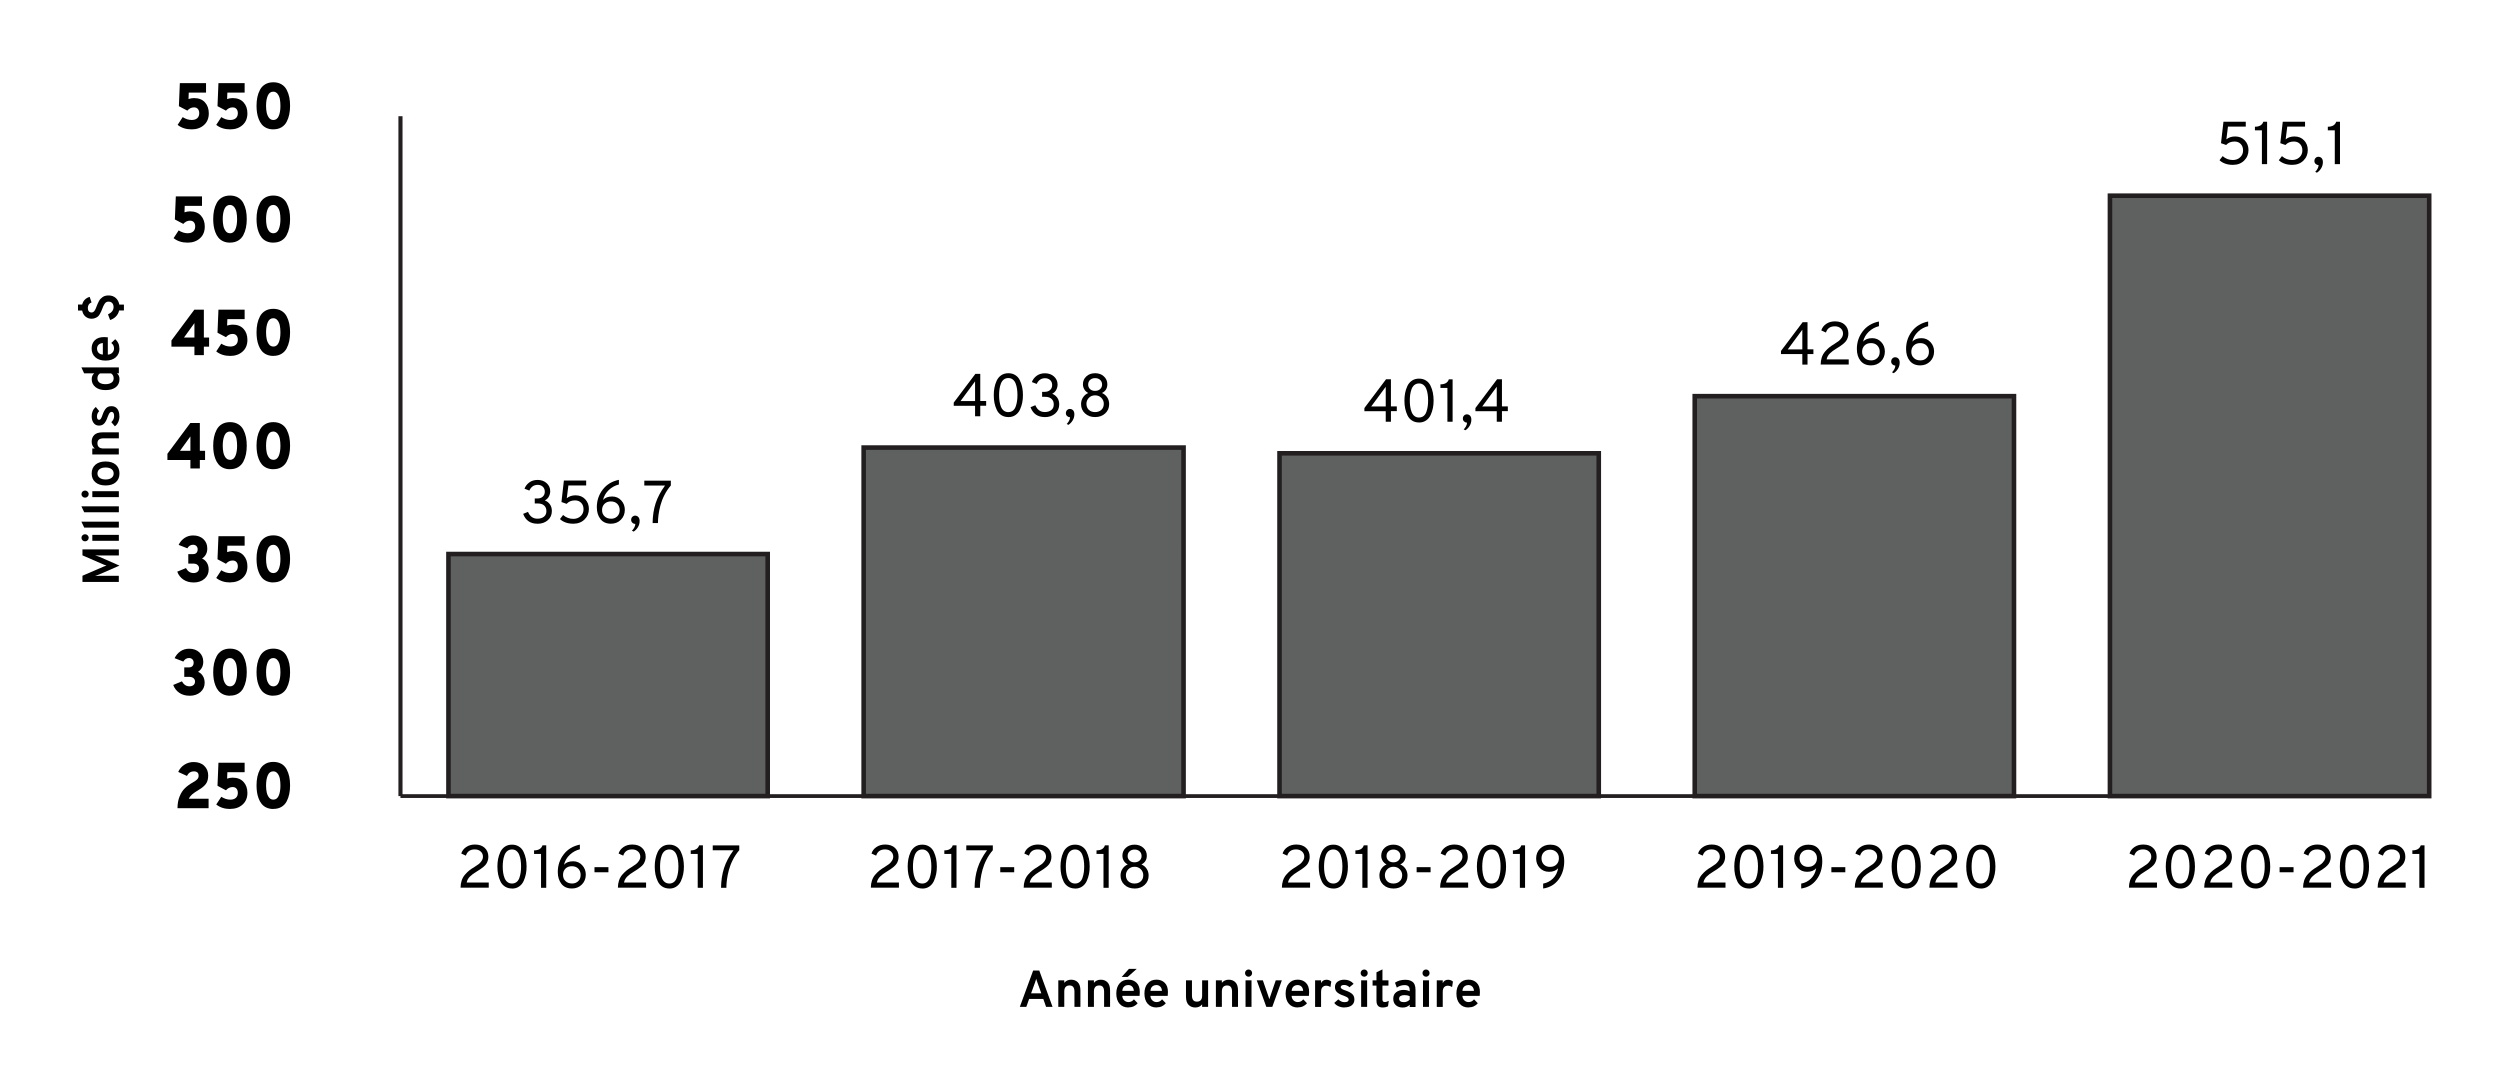 <?xml version="1.0" encoding="UTF-8"?><svg xmlns="http://www.w3.org/2000/svg" viewBox="0 0 577.6 247.5"><defs><style>.cls-1{fill:#5f6060;}.cls-2{fill:#fff;}.cls-3{fill:#231f20;}</style></defs><g id="Fond_blanc"><rect class="cls-2" x="0" width="577.6" height="247.5"/></g><g id="Graphiques_VECTO"><g><path class="cls-1" d="M103.61,128.01h73.76v55.92H103.61v-55.92h0Zm95.93-24.6h73.91v80.52h-73.91V103.41h0Zm96.08,1.32h73.76v79.2h-73.76V104.73h0Zm95.93-13.2h73.76v92.4h-73.76V91.53h0Zm95.93-46.32h73.76V183.93h-73.76V45.21h0Z"/><path class="cls-3" d="M561.77,184.46h-74.82V44.68h74.82V184.46Zm-73.76-1.06h72.7V45.74h-72.7V183.4Zm-22.17,1.06h-74.82V91h74.82v93.46Zm-73.76-1.06h72.7V92.06h-72.7v91.34Zm-22.17,1.06h-74.82V104.2h74.82v80.26Zm-73.76-1.06h72.7V105.26h-72.7v78.14Zm-22.17,1.06h-74.97V102.88h74.97v81.58Zm-73.91-1.06h72.85V103.94h-72.85v79.46Zm-22.17,1.06H103.08v-56.98h74.82v56.98Zm-73.76-1.06h72.7v-54.86H104.14v54.86Z"/></g><rect class="cls-3" x="92.05" y="26.85" width=".95" height="157.08"/><rect class="cls-3" x="92.52" y="183.49" width="401.92" height=".87"/><g><path d="M124.16,121c-1.63,0-2.72-.76-3.29-2.28l1.12-.46c.43,1.05,1.16,1.58,2.18,1.58,.61,0,1.1-.15,1.49-.45,.39-.3,.58-.73,.58-1.3s-.17-.97-.51-1.29-.84-.48-1.49-.48h-.69v-1.15h.62c.51,0,.91-.14,1.23-.43,.31-.29,.47-.66,.47-1.13s-.15-.87-.46-1.16c-.31-.29-.71-.43-1.19-.43-.87,0-1.51,.44-1.92,1.32l-1.12-.43c.23-.6,.6-1.08,1.12-1.46s1.16-.57,1.91-.57c.84,0,1.53,.25,2.08,.74,.55,.49,.83,1.12,.83,1.86,0,.45-.11,.86-.32,1.25s-.52,.68-.92,.88c.51,.21,.9,.52,1.19,.94s.43,.92,.43,1.51c0,.89-.32,1.6-.95,2.14-.63,.54-1.42,.81-2.37,.81Z"/><path d="M132.46,121c-.72,0-1.34-.11-1.87-.32-.53-.21-.94-.47-1.21-.76l.72-.94c.67,.6,1.46,.9,2.36,.9,.68,0,1.24-.21,1.69-.63,.45-.42,.67-.94,.67-1.57s-.18-1.12-.54-1.5c-.36-.38-.84-.57-1.43-.57-.83,0-1.47,.27-1.94,.8l-1.19-.42,.56-4.96h5.15v1.13h-4.11l-.37,2.95c.55-.45,1.23-.67,2.03-.67,.92,0,1.66,.3,2.23,.91,.57,.61,.85,1.35,.85,2.24,0,.95-.33,1.76-1,2.42-.67,.66-1.53,.99-2.6,.99Z"/><path d="M141.16,121c-1.05,0-1.85-.35-2.42-1.06-.56-.71-.85-1.62-.85-2.74,0-1.55,.46-2.91,1.37-4.09s2.16-1.93,3.73-2.25v1.08c-.87,.21-1.65,.63-2.34,1.28-.68,.65-1.12,1.41-1.32,2.29,.46-.53,1.16-.8,2.11-.8,.83,0,1.52,.3,2.08,.9,.56,.6,.84,1.33,.84,2.18,0,.92-.31,1.69-.92,2.3-.61,.61-1.38,.91-2.29,.91Zm-.01-1.15c.6,0,1.08-.18,1.46-.55,.38-.36,.56-.84,.56-1.44s-.19-1.09-.56-1.46c-.37-.37-.86-.55-1.47-.55s-1.09,.18-1.47,.55c-.38,.37-.57,.86-.57,1.46s.19,1.07,.58,1.43c.39,.37,.87,.55,1.46,.55Z"/><path d="M146.01,122.6c.17-.15,.33-.36,.5-.64,.17-.28,.26-.58,.28-.9-.28-.02-.51-.11-.69-.29-.18-.17-.28-.39-.28-.65,0-.29,.09-.53,.27-.71s.4-.28,.65-.28c.29,0,.54,.11,.74,.32s.3,.52,.3,.92c0,.51-.13,.99-.39,1.42-.26,.43-.59,.78-.99,1.03l-.4-.21Z"/><path d="M150.78,120.84c.02-1.65,.25-3.17,.69-4.54s1.17-2.75,2.18-4.12h-4.79v-1.13h6.13v1.11c-.58,.67-1.07,1.41-1.48,2.21s-.71,1.59-.92,2.37-.35,1.5-.44,2.16-.14,1.31-.14,1.95h-1.23Z"/></g><g><path d="M225.28,96.19v-2.44h-4.93v-.73l5-6.64h1.13v6.27h1.36v1.09h-1.36v2.44h-1.2Zm0-3.53v-4.55l-3.36,4.55h3.36Z"/><path d="M232.97,96.36c-.62,0-1.15-.15-1.61-.44-.46-.29-.81-.69-1.05-1.19-.24-.5-.42-1.03-.54-1.6-.12-.57-.17-1.18-.17-1.83,0-.6,.05-1.17,.15-1.71,.1-.55,.27-1.08,.51-1.61,.24-.53,.59-.95,1.05-1.27s1.02-.48,1.66-.48,1.15,.15,1.61,.44c.46,.29,.81,.69,1.05,1.2,.24,.5,.42,1.04,.54,1.61,.12,.57,.17,1.18,.17,1.82,0,.6-.05,1.17-.16,1.71s-.28,1.08-.52,1.61-.59,.95-1.05,1.27c-.46,.32-1.01,.48-1.65,.48Zm0-1.15c.41,0,.77-.12,1.06-.35s.51-.56,.65-.97c.14-.41,.24-.82,.3-1.24,.06-.42,.09-.87,.09-1.37,0-.52-.03-1-.1-1.44-.06-.44-.17-.85-.32-1.24s-.37-.69-.65-.92c-.29-.22-.63-.34-1.03-.34s-.78,.12-1.08,.36c-.29,.24-.51,.56-.66,.97-.15,.41-.25,.82-.31,1.25-.06,.42-.09,.88-.09,1.37,0,.52,.03,1,.1,1.44,.06,.43,.17,.85,.33,1.24,.16,.39,.38,.7,.67,.92,.29,.22,.64,.33,1.04,.33Z"/><path d="M241.38,96.36c-1.63,0-2.72-.76-3.29-2.28l1.12-.46c.43,1.05,1.16,1.58,2.18,1.58,.61,0,1.1-.15,1.49-.45s.58-.73,.58-1.3-.17-.97-.51-1.29-.84-.48-1.49-.48h-.69v-1.15h.62c.5,0,.91-.14,1.23-.43,.31-.28,.47-.66,.47-1.13s-.15-.87-.46-1.16c-.31-.29-.71-.43-1.19-.43-.87,0-1.51,.44-1.92,1.32l-1.12-.43c.23-.6,.6-1.08,1.12-1.46,.52-.38,1.16-.57,1.91-.57,.84,0,1.53,.25,2.08,.74,.55,.5,.83,1.12,.83,1.86,0,.45-.11,.86-.32,1.25s-.52,.68-.92,.88c.51,.21,.9,.52,1.19,.94,.28,.42,.43,.92,.43,1.51,0,.89-.32,1.6-.95,2.14-.63,.54-1.42,.81-2.37,.81Z"/><path d="M246.45,97.95c.17-.15,.33-.36,.5-.64,.17-.28,.26-.58,.28-.9-.28-.02-.5-.11-.69-.29-.18-.17-.28-.39-.28-.65,0-.29,.09-.53,.27-.71,.18-.19,.4-.28,.65-.28,.29,0,.54,.1,.74,.31s.3,.52,.3,.92c0,.51-.13,.99-.39,1.42-.26,.43-.59,.78-.99,1.03l-.4-.21Z"/><path d="M253.01,96.36c-.95,0-1.72-.28-2.33-.85-.61-.56-.91-1.28-.91-2.13,0-.6,.15-1.12,.46-1.58,.3-.45,.7-.79,1.2-1-.4-.21-.7-.48-.91-.84-.21-.35-.32-.75-.32-1.19,0-.72,.26-1.32,.79-1.81s1.2-.73,2.02-.73,1.49,.24,2.03,.73c.53,.49,.8,1.09,.8,1.81,0,.94-.41,1.62-1.24,2.03,.5,.22,.91,.56,1.21,1.01,.3,.45,.45,.97,.45,1.57,0,.86-.3,1.57-.91,2.13-.61,.57-1.39,.85-2.34,.85Zm-1.44-1.67c.37,.35,.85,.52,1.44,.52s1.07-.17,1.45-.52c.38-.35,.56-.82,.56-1.41,0-.53-.19-.99-.57-1.37-.38-.38-.86-.57-1.44-.57s-1.06,.19-1.43,.57-.57,.84-.57,1.38c0,.59,.19,1.06,.56,1.41Zm.28-4.79c.29,.28,.68,.41,1.16,.41s.87-.14,1.17-.41c.3-.28,.45-.62,.45-1.03,0-.46-.15-.82-.45-1.1-.3-.28-.69-.41-1.17-.41s-.85,.14-1.15,.41-.45,.64-.45,1.1c0,.41,.15,.75,.44,1.03Z"/></g><g><path d="M320.16,97.44v-2.44h-4.93v-.73l5-6.64h1.13v6.27h1.36v1.09h-1.36v2.44h-1.2Zm0-3.53v-4.55l-3.36,4.55h3.36Z"/><path d="M327.85,97.61c-.62,0-1.15-.15-1.61-.44-.46-.29-.81-.69-1.05-1.19-.24-.5-.42-1.03-.54-1.6-.12-.57-.17-1.18-.17-1.83,0-.6,.05-1.17,.15-1.71,.1-.55,.27-1.08,.51-1.61,.24-.53,.59-.95,1.05-1.27s1.02-.48,1.66-.48,1.15,.15,1.61,.44,.81,.69,1.05,1.2c.24,.5,.42,1.04,.54,1.61,.11,.57,.17,1.18,.17,1.82,0,.6-.05,1.17-.16,1.71s-.28,1.08-.52,1.61c-.24,.53-.59,.95-1.05,1.27-.46,.32-1.01,.48-1.65,.48Zm0-1.15c.41,0,.77-.12,1.06-.35s.51-.56,.65-.97c.14-.41,.24-.82,.3-1.24s.09-.87,.09-1.37c0-.52-.03-1-.1-1.44-.06-.44-.17-.85-.32-1.24s-.37-.69-.65-.92c-.29-.22-.63-.34-1.03-.34s-.78,.12-1.07,.36c-.29,.24-.51,.56-.66,.97-.15,.41-.25,.82-.31,1.25-.06,.42-.09,.88-.09,1.37,0,.52,.03,1,.1,1.44,.06,.43,.17,.85,.33,1.24,.16,.39,.38,.7,.67,.92,.29,.22,.64,.33,1.04,.33Z"/><path d="M334.41,97.44v-7.81h-1.61v-.83c1.04,0,1.69-.39,1.94-1.16h.87v9.8h-1.2Z"/><path d="M338.17,99.2c.17-.15,.33-.36,.5-.64,.17-.28,.26-.58,.28-.9-.28-.02-.5-.11-.69-.29-.18-.17-.28-.39-.28-.65,0-.29,.09-.53,.27-.71,.18-.19,.4-.28,.65-.28,.29,0,.54,.1,.74,.31s.3,.52,.3,.92c0,.51-.13,.99-.39,1.42-.26,.43-.59,.78-.99,1.03l-.4-.21Z"/><path d="M345.81,97.44v-2.44h-4.93v-.73l5-6.64h1.13v6.27h1.36v1.09h-1.36v2.44h-1.2Zm0-3.53v-4.55l-3.36,4.55h3.36Z"/></g><g><path d="M416.41,84.25v-2.44h-4.93v-.73l5-6.64h1.13v6.27h1.36v1.09h-1.36v2.44h-1.2Zm0-3.53v-4.55l-3.36,4.55h3.36Z"/><path d="M420.65,84.25c0-.62,.09-1.18,.26-1.69,.17-.51,.43-.95,.76-1.34s.66-.7,.99-.97c.33-.26,.73-.53,1.18-.8,.42-.26,.75-.48,.99-.67s.46-.43,.67-.74c.21-.31,.31-.63,.31-.98,0-.48-.17-.87-.52-1.19s-.8-.48-1.37-.48c-1.07,0-1.75,.48-2.05,1.44l-1.08-.49c.19-.62,.57-1.12,1.14-1.51,.57-.39,1.25-.58,2.03-.58,.96,0,1.71,.26,2.26,.78,.55,.52,.83,1.2,.83,2.05,0,.34-.05,.65-.15,.94-.1,.29-.22,.54-.37,.74s-.35,.42-.61,.64c-.27,.22-.5,.4-.71,.54-.21,.14-.48,.31-.83,.53-.68,.4-1.22,.8-1.61,1.19-.39,.39-.64,.85-.74,1.37h5.1v1.19h-6.49Z"/><path d="M432.28,84.42c-1.05,0-1.85-.35-2.42-1.06-.57-.7-.85-1.62-.85-2.74,0-1.55,.46-2.91,1.37-4.09,.91-1.18,2.16-1.93,3.73-2.25v1.08c-.87,.21-1.65,.63-2.34,1.28-.68,.65-1.12,1.41-1.32,2.29,.46-.53,1.16-.8,2.11-.8,.83,0,1.52,.3,2.08,.9,.56,.6,.84,1.33,.84,2.18,0,.92-.31,1.69-.92,2.3-.61,.61-1.38,.91-2.29,.91Zm-.01-1.15c.6,0,1.08-.18,1.46-.55,.38-.36,.56-.84,.56-1.44s-.19-1.09-.56-1.46c-.37-.37-.86-.55-1.47-.55s-1.09,.18-1.47,.55c-.38,.37-.57,.86-.57,1.46s.19,1.07,.58,1.43c.39,.37,.87,.55,1.46,.55Z"/><path d="M437.13,86.01c.17-.15,.33-.36,.5-.64,.17-.28,.26-.58,.28-.9-.28-.02-.5-.11-.69-.29-.18-.17-.28-.39-.28-.65,0-.29,.09-.53,.27-.71,.18-.19,.4-.28,.65-.28,.29,0,.54,.1,.74,.31s.3,.52,.3,.92c0,.51-.13,.99-.39,1.42-.26,.43-.59,.78-.99,1.03l-.4-.21Z"/><path d="M443.65,84.42c-1.05,0-1.85-.35-2.42-1.06-.57-.7-.85-1.62-.85-2.74,0-1.55,.46-2.91,1.37-4.09,.91-1.18,2.16-1.93,3.73-2.25v1.08c-.87,.21-1.65,.63-2.34,1.28-.68,.65-1.12,1.41-1.32,2.29,.46-.53,1.16-.8,2.11-.8,.83,0,1.52,.3,2.08,.9,.56,.6,.84,1.33,.84,2.18,0,.92-.31,1.69-.92,2.3-.61,.61-1.38,.91-2.29,.91Zm-.01-1.15c.6,0,1.08-.18,1.46-.55,.38-.36,.56-.84,.56-1.44s-.19-1.09-.56-1.46c-.37-.37-.86-.55-1.47-.55s-1.09,.18-1.47,.55c-.38,.37-.57,.86-.57,1.46s.19,1.07,.58,1.43c.39,.37,.87,.55,1.46,.55Z"/></g><g><path d="M515.88,38.09c-.72,0-1.34-.11-1.87-.32s-.94-.47-1.21-.76l.72-.94c.67,.6,1.46,.9,2.36,.9,.68,0,1.24-.21,1.69-.63,.45-.42,.67-.94,.67-1.57s-.18-1.12-.54-1.5c-.36-.38-.84-.57-1.43-.57-.83,0-1.47,.27-1.94,.8l-1.19-.42,.57-4.96h5.15v1.13h-4.11l-.37,2.95c.55-.45,1.23-.67,2.03-.67,.92,0,1.66,.3,2.23,.91,.57,.61,.85,1.35,.85,2.24,0,.95-.33,1.76-1,2.42s-1.53,.99-2.6,.99Z"/><path d="M522.59,37.92v-7.81h-1.61v-.83c1.04,0,1.69-.39,1.94-1.16h.87v9.8h-1.2Z"/><path d="M529.58,38.09c-.72,0-1.34-.11-1.87-.32s-.94-.47-1.21-.76l.72-.94c.67,.6,1.46,.9,2.36,.9,.68,0,1.24-.21,1.69-.63,.45-.42,.67-.94,.67-1.57s-.18-1.12-.54-1.5c-.36-.38-.84-.57-1.43-.57-.83,0-1.47,.27-1.94,.8l-1.19-.42,.57-4.96h5.15v1.13h-4.11l-.37,2.95c.55-.45,1.23-.67,2.03-.67,.92,0,1.66,.3,2.23,.91,.57,.61,.85,1.35,.85,2.24,0,.95-.33,1.76-1,2.42s-1.53,.99-2.6,.99Z"/><path d="M534.91,39.69c.17-.15,.33-.36,.5-.64,.17-.28,.26-.58,.28-.9-.28-.02-.5-.11-.69-.29-.18-.17-.28-.39-.28-.65,0-.29,.09-.53,.27-.71,.18-.19,.4-.28,.65-.28,.29,0,.54,.1,.74,.31s.3,.52,.3,.92c0,.51-.13,.99-.39,1.42-.26,.43-.59,.78-.99,1.03l-.4-.21Z"/><path d="M539.43,37.92v-7.81h-1.61v-.83c1.04,0,1.69-.39,1.94-1.16h.87v9.8h-1.2Z"/></g><g><path d="M41.01,186.73c0-1.03,.16-1.94,.49-2.73,.32-.79,.73-1.42,1.23-1.9,.49-.48,1.1-.92,1.83-1.33,.42-.23,.75-.46,.98-.69,.23-.23,.35-.5,.35-.83,0-.69-.36-1.03-1.09-1.03s-1.25,.35-1.61,1.05l-2.01-.92c.31-.71,.79-1.27,1.44-1.68,.64-.41,1.35-.61,2.1-.61,1.04,0,1.87,.29,2.47,.88,.61,.59,.91,1.33,.91,2.22,0,.83-.18,1.49-.54,1.96-.36,.48-.91,.94-1.65,1.37-.72,.44-1.24,.8-1.55,1.07-.31,.28-.56,.6-.72,.98h4.55v2.19h-7.18Z"/><path d="M53.19,186.91c-1.28,0-2.36-.34-3.23-1.04l1.17-1.78c.69,.44,1.38,.66,2.07,.66,.54,0,.97-.13,1.28-.4,.31-.27,.47-.66,.47-1.17,0-.4-.1-.72-.31-.97s-.51-.37-.9-.37c-.59,0-1.1,.25-1.54,.75l-1.95-1.04,.22-5.33h6.05v2.19h-3.99l-.06,1.48c.47-.15,.9-.22,1.27-.22,1.09,0,1.94,.33,2.53,.99,.6,.66,.89,1.5,.89,2.53,0,1.13-.37,2.03-1.12,2.7-.75,.67-1.7,1-2.86,1Z"/><path d="M63.14,186.91c-.59,0-1.11-.11-1.57-.32-.46-.21-.83-.5-1.11-.85-.29-.35-.52-.76-.7-1.25-.18-.48-.31-.96-.38-1.46-.07-.49-.11-1.01-.11-1.56,0-.72,.06-1.38,.19-2,.13-.61,.33-1.18,.62-1.72,.29-.53,.69-.95,1.21-1.26,.52-.3,1.14-.46,1.86-.46s1.35,.16,1.88,.46c.52,.31,.92,.73,1.2,1.27,.28,.54,.48,1.11,.61,1.72,.12,.61,.18,1.27,.18,1.98s-.06,1.37-.19,1.99c-.13,.62-.33,1.19-.61,1.72-.28,.53-.68,.95-1.2,1.26-.52,.31-1.14,.46-1.86,.46Zm0-2.16c.58,0,1-.31,1.26-.92s.39-1.4,.39-2.35c0-.6-.05-1.13-.14-1.6-.09-.46-.27-.86-.53-1.18-.26-.33-.59-.49-.98-.49-.58,0-1,.31-1.27,.92-.27,.62-.4,1.4-.4,2.35,0,.59,.05,1.12,.15,1.58,.1,.47,.28,.86,.53,1.19s.59,.49,.99,.49Z"/></g><g><path d="M43.77,160.74c-.9,0-1.67-.22-2.33-.66-.65-.44-1.13-1.05-1.42-1.83l2.01-.83c.43,.77,1.01,1.15,1.74,1.15,.39,0,.71-.1,.94-.3,.24-.2,.35-.48,.35-.84,0-.28-.12-.52-.35-.74-.24-.21-.58-.31-1.02-.31h-1.12v-2.19h1.12c.33,0,.58-.1,.77-.29,.19-.2,.28-.47,.28-.82,0-.3-.1-.55-.29-.75s-.46-.3-.79-.3c-.54,0-.98,.27-1.31,.82l-2.01-.79c.33-.68,.79-1.21,1.37-1.6,.58-.39,1.24-.58,1.99-.58,.97,0,1.76,.28,2.36,.84,.6,.56,.9,1.29,.9,2.17,0,1.01-.4,1.79-1.21,2.33,.43,.17,.8,.47,1.09,.92,.29,.44,.44,.98,.44,1.62,0,.86-.32,1.57-.97,2.14-.65,.57-1.5,.85-2.54,.85Z"/><path d="M53.13,160.74c-.59,0-1.11-.11-1.57-.32-.46-.21-.83-.5-1.11-.85-.29-.35-.52-.76-.7-1.25-.18-.48-.31-.96-.38-1.46-.07-.49-.11-1.01-.11-1.56,0-.72,.06-1.38,.19-2,.13-.61,.33-1.18,.62-1.72,.29-.53,.69-.95,1.21-1.26,.52-.3,1.14-.46,1.86-.46s1.35,.16,1.88,.46c.52,.31,.92,.73,1.2,1.27,.28,.54,.48,1.11,.61,1.72,.12,.61,.18,1.27,.18,1.98s-.06,1.37-.19,1.99c-.13,.62-.33,1.19-.61,1.72-.28,.53-.68,.95-1.2,1.26-.52,.31-1.14,.46-1.86,.46Zm0-2.16c.58,0,1-.31,1.26-.92s.39-1.4,.39-2.35c0-.6-.05-1.13-.14-1.6-.09-.46-.27-.86-.53-1.18-.26-.33-.59-.49-.98-.49-.58,0-1,.31-1.27,.92-.27,.62-.4,1.4-.4,2.35,0,.59,.05,1.12,.15,1.58,.1,.47,.28,.86,.53,1.19s.59,.49,.99,.49Z"/><path d="M63.14,160.74c-.59,0-1.11-.11-1.57-.32-.46-.21-.83-.5-1.11-.85-.29-.35-.52-.76-.7-1.25-.18-.48-.31-.96-.38-1.46-.07-.49-.11-1.01-.11-1.56,0-.72,.06-1.38,.19-2,.13-.61,.33-1.18,.62-1.72,.29-.53,.69-.95,1.21-1.26,.52-.3,1.14-.46,1.86-.46s1.35,.16,1.88,.46c.52,.31,.92,.73,1.2,1.27,.28,.54,.48,1.11,.61,1.72,.12,.61,.18,1.27,.18,1.98s-.06,1.37-.19,1.99c-.13,.62-.33,1.19-.61,1.72-.28,.53-.68,.95-1.2,1.26-.52,.31-1.14,.46-1.86,.46Zm0-2.16c.58,0,1-.31,1.26-.92s.39-1.4,.39-2.35c0-.6-.05-1.13-.14-1.6-.09-.46-.27-.86-.53-1.18-.26-.33-.59-.49-.98-.49-.58,0-1,.31-1.27,.92-.27,.62-.4,1.4-.4,2.35,0,.59,.05,1.12,.15,1.58,.1,.47,.28,.86,.53,1.19s.59,.49,.99,.49Z"/></g><g><path d="M44.7,134.57c-.9,0-1.67-.22-2.33-.66-.65-.44-1.13-1.05-1.42-1.83l2.01-.83c.43,.77,1.01,1.15,1.74,1.15,.39,0,.71-.1,.94-.3,.24-.2,.35-.48,.35-.84,0-.28-.12-.52-.35-.74-.24-.21-.58-.31-1.02-.31h-1.12v-2.19h1.12c.33,0,.58-.1,.77-.29,.19-.2,.28-.47,.28-.82,0-.3-.1-.55-.29-.75s-.46-.3-.79-.3c-.54,0-.98,.27-1.31,.82l-2.01-.79c.33-.68,.79-1.21,1.37-1.6,.58-.39,1.24-.58,1.99-.58,.97,0,1.76,.28,2.36,.84,.6,.56,.9,1.29,.9,2.17,0,1.01-.4,1.79-1.21,2.33,.43,.17,.8,.47,1.09,.92,.29,.44,.44,.98,.44,1.62,0,.86-.32,1.57-.97,2.14-.65,.57-1.5,.85-2.54,.85Z"/><path d="M53.19,134.57c-1.28,0-2.36-.34-3.23-1.04l1.17-1.78c.69,.44,1.38,.66,2.07,.66,.54,0,.97-.13,1.28-.4,.31-.27,.47-.66,.47-1.17,0-.4-.1-.72-.31-.97s-.51-.37-.9-.37c-.59,0-1.1,.25-1.54,.75l-1.95-1.04,.22-5.33h6.05v2.19h-3.99l-.06,1.48c.47-.15,.9-.22,1.27-.22,1.09,0,1.94,.33,2.53,.99,.6,.66,.89,1.5,.89,2.53,0,1.13-.37,2.03-1.12,2.7-.75,.67-1.7,1-2.86,1Z"/><path d="M63.14,134.57c-.59,0-1.11-.11-1.57-.32-.46-.21-.83-.5-1.11-.85-.29-.35-.52-.76-.7-1.25-.18-.48-.31-.96-.38-1.46-.07-.49-.11-1.01-.11-1.56,0-.72,.06-1.38,.19-2,.13-.61,.33-1.18,.62-1.72,.29-.53,.69-.95,1.21-1.26,.52-.3,1.14-.46,1.86-.46s1.35,.16,1.88,.46c.52,.31,.92,.73,1.2,1.27,.28,.54,.48,1.11,.61,1.72,.12,.61,.18,1.27,.18,1.98s-.06,1.37-.19,1.99c-.13,.62-.33,1.19-.61,1.72-.28,.53-.68,.95-1.2,1.26-.52,.31-1.14,.46-1.86,.46Zm0-2.16c.58,0,1-.31,1.26-.92s.39-1.4,.39-2.35c0-.6-.05-1.13-.14-1.6-.09-.46-.27-.86-.53-1.18-.26-.33-.59-.49-.98-.49-.58,0-1,.31-1.27,.92-.27,.62-.4,1.4-.4,2.35,0,.59,.05,1.12,.15,1.58,.1,.47,.28,.86,.53,1.19s.59,.49,.99,.49Z"/></g><g><path d="M43.99,108.23v-1.95h-5.31v-1.44l5.29-7.11h2.2v6.43h1.21v2.12h-1.21v1.95h-2.17Zm0-4.07v-3.33l-2.41,3.33h2.41Z"/><path d="M53.13,108.41c-.59,0-1.11-.11-1.57-.32-.46-.21-.83-.5-1.11-.85-.29-.35-.52-.76-.7-1.25-.18-.48-.31-.96-.38-1.46-.07-.49-.11-1.01-.11-1.56,0-.72,.06-1.38,.19-2s.33-1.18,.62-1.72c.29-.54,.69-.96,1.21-1.26,.52-.3,1.14-.46,1.86-.46s1.35,.16,1.88,.47c.52,.31,.92,.73,1.2,1.27,.28,.53,.48,1.11,.61,1.72,.12,.61,.18,1.27,.18,1.98s-.06,1.37-.19,1.99c-.13,.62-.33,1.19-.61,1.72-.28,.53-.68,.95-1.2,1.26-.52,.31-1.14,.46-1.86,.46Zm0-2.16c.58,0,1-.31,1.26-.92s.39-1.4,.39-2.35c0-.6-.05-1.13-.14-1.6-.09-.46-.27-.86-.53-1.19-.26-.32-.59-.49-.98-.49-.58,0-1,.31-1.27,.92-.27,.62-.4,1.4-.4,2.35,0,.59,.05,1.12,.15,1.58,.1,.47,.28,.86,.53,1.19s.59,.49,.99,.49Z"/><path d="M63.14,108.41c-.59,0-1.11-.11-1.57-.32-.46-.21-.83-.5-1.11-.85-.29-.35-.52-.76-.7-1.25-.18-.48-.31-.96-.38-1.46-.07-.49-.11-1.01-.11-1.56,0-.72,.06-1.38,.19-2s.33-1.18,.62-1.72c.29-.54,.69-.96,1.21-1.26,.52-.3,1.14-.46,1.86-.46s1.35,.16,1.88,.47c.52,.31,.92,.73,1.2,1.27,.28,.53,.48,1.11,.61,1.72,.12,.61,.18,1.27,.18,1.98s-.06,1.37-.19,1.99c-.13,.62-.33,1.19-.61,1.72-.28,.53-.68,.95-1.2,1.26-.52,.31-1.14,.46-1.86,.46Zm0-2.16c.58,0,1-.31,1.26-.92s.39-1.4,.39-2.35c0-.6-.05-1.13-.14-1.6-.09-.46-.27-.86-.53-1.19-.26-.32-.59-.49-.98-.49-.58,0-1,.31-1.27,.92-.27,.62-.4,1.4-.4,2.35,0,.59,.05,1.12,.15,1.58,.1,.47,.28,.86,.53,1.19s.59,.49,.99,.49Z"/></g><g><path d="M44.92,82.05v-1.95h-5.31v-1.44l5.29-7.11h2.2v6.43h1.21v2.12h-1.21v1.95h-2.17Zm0-4.07v-3.33l-2.41,3.33h2.41Z"/><path d="M53.19,82.23c-1.28,0-2.36-.34-3.23-1.04l1.17-1.79c.69,.44,1.38,.66,2.07,.66,.54,0,.97-.13,1.28-.4,.31-.27,.47-.66,.47-1.17,0-.4-.1-.72-.31-.97s-.51-.37-.9-.37c-.59,0-1.1,.25-1.54,.75l-1.95-1.03,.22-5.33h6.05v2.19h-3.99l-.06,1.49c.47-.15,.9-.22,1.27-.22,1.09,0,1.94,.33,2.53,.99,.6,.66,.89,1.51,.89,2.54,0,1.13-.37,2.03-1.12,2.7-.75,.67-1.7,1-2.86,1Z"/><path d="M63.14,82.23c-.59,0-1.11-.11-1.57-.32-.46-.21-.83-.5-1.11-.85-.29-.35-.52-.76-.7-1.25-.18-.48-.31-.96-.38-1.46-.07-.49-.11-1.01-.11-1.56,0-.72,.06-1.38,.19-2s.33-1.18,.62-1.72c.29-.54,.69-.96,1.21-1.26,.52-.3,1.14-.46,1.86-.46s1.35,.16,1.88,.47c.52,.31,.92,.73,1.2,1.27,.28,.53,.48,1.11,.61,1.72,.12,.61,.18,1.27,.18,1.98s-.06,1.37-.19,1.99c-.13,.62-.33,1.19-.61,1.72-.28,.53-.68,.95-1.2,1.26-.52,.31-1.14,.46-1.86,.46Zm0-2.16c.58,0,1-.31,1.26-.92,.26-.62,.39-1.4,.39-2.35,0-.6-.05-1.13-.14-1.6-.09-.46-.27-.86-.53-1.19-.26-.32-.59-.49-.98-.49-.58,0-1,.31-1.27,.92-.27,.62-.4,1.4-.4,2.35,0,.59,.05,1.12,.15,1.58,.1,.46,.28,.86,.53,1.19s.59,.5,.99,.5Z"/></g><g><path d="M43.34,56.06c-1.28,0-2.36-.34-3.23-1.04l1.17-1.79c.69,.44,1.38,.66,2.07,.66,.54,0,.97-.13,1.28-.4,.31-.27,.47-.66,.47-1.17,0-.4-.1-.72-.31-.97s-.51-.37-.9-.37c-.59,0-1.1,.25-1.54,.75l-1.95-1.03,.22-5.33h6.05v2.19h-3.99l-.06,1.49c.47-.15,.9-.22,1.27-.22,1.09,0,1.94,.33,2.53,.99,.6,.66,.89,1.51,.89,2.54,0,1.13-.37,2.03-1.12,2.7-.75,.67-1.7,1-2.86,1Z"/><path d="M53.13,56.06c-.59,0-1.11-.11-1.57-.32-.46-.21-.83-.5-1.11-.85-.29-.35-.52-.76-.7-1.25-.18-.48-.31-.96-.38-1.46-.07-.49-.11-1.01-.11-1.56,0-.72,.06-1.38,.19-2s.33-1.18,.62-1.72c.29-.54,.69-.96,1.21-1.26,.52-.3,1.14-.46,1.86-.46s1.35,.16,1.88,.47c.52,.31,.92,.73,1.2,1.27,.28,.53,.48,1.11,.61,1.72,.12,.61,.18,1.27,.18,1.98s-.06,1.37-.19,1.99c-.13,.62-.33,1.19-.61,1.72-.28,.53-.68,.95-1.2,1.26-.52,.31-1.14,.46-1.86,.46Zm0-2.16c.58,0,1-.31,1.26-.92,.26-.62,.39-1.4,.39-2.35,0-.6-.05-1.13-.14-1.6-.09-.46-.27-.86-.53-1.19-.26-.32-.59-.49-.98-.49-.58,0-1,.31-1.27,.92-.27,.62-.4,1.4-.4,2.35,0,.59,.05,1.12,.15,1.58,.1,.46,.28,.86,.53,1.19s.59,.5,.99,.5Z"/><path d="M63.14,56.06c-.59,0-1.11-.11-1.57-.32-.46-.21-.83-.5-1.11-.85-.29-.35-.52-.76-.7-1.25-.18-.48-.31-.96-.38-1.46-.07-.49-.11-1.01-.11-1.56,0-.72,.06-1.38,.19-2s.33-1.18,.62-1.72c.29-.54,.69-.96,1.21-1.26,.52-.3,1.14-.46,1.86-.46s1.35,.16,1.88,.47c.52,.31,.92,.73,1.2,1.27,.28,.53,.48,1.11,.61,1.72,.12,.61,.18,1.27,.18,1.98s-.06,1.37-.19,1.99c-.13,.62-.33,1.19-.61,1.72-.28,.53-.68,.95-1.2,1.26-.52,.31-1.14,.46-1.86,.46Zm0-2.16c.58,0,1-.31,1.26-.92,.26-.62,.39-1.4,.39-2.35,0-.6-.05-1.13-.14-1.6-.09-.46-.27-.86-.53-1.19-.26-.32-.59-.49-.98-.49-.58,0-1,.31-1.27,.92-.27,.62-.4,1.4-.4,2.35,0,.59,.05,1.12,.15,1.58,.1,.46,.28,.86,.53,1.19s.59,.5,.99,.5Z"/></g><g><path d="M44.27,29.89c-1.28,0-2.36-.34-3.23-1.04l1.17-1.79c.69,.44,1.38,.66,2.07,.66,.54,0,.97-.13,1.28-.4,.31-.27,.47-.66,.47-1.17,0-.4-.1-.72-.31-.97s-.51-.37-.9-.37c-.59,0-1.1,.25-1.54,.75l-1.95-1.03,.22-5.33h6.05v2.19h-3.99l-.06,1.49c.47-.15,.9-.22,1.27-.22,1.09,0,1.94,.33,2.53,.99,.6,.66,.89,1.51,.89,2.54,0,1.13-.37,2.03-1.12,2.7-.75,.67-1.7,1-2.86,1Z"/><path d="M53.19,29.89c-1.28,0-2.36-.34-3.23-1.04l1.17-1.79c.69,.44,1.38,.66,2.07,.66,.54,0,.97-.13,1.28-.4,.31-.27,.47-.66,.47-1.17,0-.4-.1-.72-.31-.97s-.51-.37-.9-.37c-.59,0-1.1,.25-1.54,.75l-1.95-1.03,.22-5.33h6.05v2.19h-3.99l-.06,1.49c.47-.15,.9-.22,1.27-.22,1.09,0,1.94,.33,2.53,.99,.6,.66,.89,1.51,.89,2.54,0,1.13-.37,2.03-1.12,2.7-.75,.67-1.7,1-2.86,1Z"/><path d="M63.14,29.89c-.59,0-1.11-.11-1.57-.32-.46-.21-.83-.5-1.11-.85-.29-.35-.52-.76-.7-1.25-.18-.48-.31-.96-.38-1.46-.07-.49-.11-1.01-.11-1.56,0-.72,.06-1.38,.19-2s.33-1.18,.62-1.72c.29-.54,.69-.96,1.21-1.26,.52-.3,1.14-.46,1.86-.46s1.35,.16,1.88,.47c.52,.31,.92,.73,1.2,1.27,.28,.53,.48,1.11,.61,1.72,.12,.61,.18,1.27,.18,1.98s-.06,1.37-.19,1.99c-.13,.62-.33,1.19-.61,1.72-.28,.53-.68,.95-1.2,1.26-.52,.31-1.14,.46-1.86,.46Zm0-2.16c.58,0,1-.31,1.26-.92,.26-.62,.39-1.4,.39-2.35,0-.6-.05-1.13-.14-1.6-.09-.46-.27-.86-.53-1.19-.26-.32-.59-.49-.98-.49-.58,0-1,.31-1.27,.92-.27,.62-.4,1.4-.4,2.35,0,.59,.05,1.12,.15,1.58,.1,.46,.28,.86,.53,1.19s.59,.5,.99,.5Z"/></g><g><path d="M106.41,205.11c0-.62,.09-1.18,.26-1.69,.17-.51,.43-.96,.76-1.34,.33-.38,.66-.7,.99-.97,.33-.26,.73-.53,1.19-.8,.42-.26,.75-.48,.99-.67s.46-.43,.67-.74c.21-.31,.31-.63,.31-.98,0-.48-.17-.87-.52-1.19-.34-.32-.8-.48-1.37-.48-1.07,0-1.75,.48-2.05,1.44l-1.07-.49c.19-.62,.57-1.12,1.14-1.5,.57-.39,1.24-.58,2.03-.58,.96,0,1.71,.26,2.26,.78,.55,.52,.83,1.2,.83,2.05,0,.34-.05,.65-.15,.94-.1,.29-.22,.54-.36,.74-.14,.21-.35,.42-.61,.64-.27,.22-.5,.4-.71,.54-.21,.14-.48,.31-.83,.53-.68,.4-1.21,.8-1.61,1.19-.39,.39-.64,.85-.74,1.37h5.1v1.19h-6.49Z"/><path d="M118.29,205.28c-.62,0-1.15-.15-1.61-.44-.46-.29-.81-.69-1.05-1.19-.24-.5-.42-1.03-.54-1.6-.11-.57-.17-1.18-.17-1.83,0-.6,.05-1.17,.15-1.71s.27-1.08,.51-1.61,.59-.95,1.05-1.27,1.02-.48,1.66-.48,1.15,.15,1.61,.44,.81,.69,1.05,1.2c.24,.5,.42,1.04,.54,1.61,.11,.57,.17,1.18,.17,1.82,0,.6-.05,1.17-.16,1.72-.11,.55-.28,1.08-.52,1.61-.24,.53-.59,.95-1.05,1.27-.46,.32-1.01,.48-1.65,.48Zm0-1.15c.41,0,.77-.12,1.06-.35,.29-.23,.51-.55,.65-.97,.14-.41,.24-.82,.3-1.24,.06-.42,.09-.87,.09-1.37,0-.52-.03-1-.1-1.44-.06-.44-.17-.85-.32-1.24-.15-.39-.37-.69-.65-.92s-.63-.34-1.03-.34-.78,.12-1.08,.36c-.29,.24-.51,.56-.66,.97-.15,.41-.25,.82-.31,1.25-.06,.42-.09,.88-.09,1.36,0,.52,.03,1,.1,1.44,.06,.43,.17,.85,.33,1.24,.16,.39,.38,.7,.67,.92,.29,.22,.64,.33,1.04,.33Z"/><path d="M125,205.11v-7.81h-1.61v-.83c1.04,0,1.69-.39,1.94-1.16h.87v9.8h-1.2Z"/><path d="M132.14,205.28c-1.05,0-1.85-.35-2.42-1.06-.56-.71-.85-1.62-.85-2.74,0-1.55,.46-2.91,1.37-4.09s2.16-1.93,3.73-2.25v1.08c-.87,.21-1.65,.63-2.34,1.28-.68,.65-1.12,1.41-1.32,2.29,.46-.53,1.16-.8,2.11-.8,.83,0,1.52,.3,2.08,.9,.56,.6,.84,1.33,.84,2.18,0,.92-.31,1.69-.92,2.3-.61,.61-1.38,.91-2.29,.91Zm-.01-1.15c.6,0,1.08-.18,1.46-.55,.38-.36,.56-.84,.56-1.44s-.19-1.09-.56-1.46c-.37-.37-.86-.55-1.47-.55s-1.09,.18-1.47,.55c-.38,.37-.57,.86-.57,1.46s.19,1.07,.58,1.43c.39,.37,.87,.55,1.46,.55Z"/><path d="M137.35,201.53v-1.18h3.22v1.18h-3.22Z"/><path d="M142.76,205.11c0-.62,.09-1.18,.26-1.69,.17-.51,.43-.96,.76-1.34,.33-.38,.66-.7,.99-.97,.33-.26,.73-.53,1.19-.8,.42-.26,.75-.48,.99-.67s.46-.43,.67-.74c.21-.31,.31-.63,.31-.98,0-.48-.17-.87-.52-1.19-.34-.32-.8-.48-1.37-.48-1.07,0-1.75,.48-2.05,1.44l-1.07-.49c.19-.62,.57-1.12,1.14-1.5,.57-.39,1.24-.58,2.03-.58,.96,0,1.71,.26,2.26,.78,.55,.52,.83,1.2,.83,2.05,0,.34-.05,.65-.15,.94-.1,.29-.22,.54-.36,.74-.14,.21-.35,.42-.61,.64-.27,.22-.5,.4-.71,.54-.21,.14-.48,.31-.83,.53-.68,.4-1.21,.8-1.61,1.19-.39,.39-.64,.85-.74,1.37h5.1v1.19h-6.49Z"/><path d="M154.64,205.28c-.62,0-1.15-.15-1.61-.44-.46-.29-.81-.69-1.05-1.19-.24-.5-.42-1.03-.54-1.6-.11-.57-.17-1.18-.17-1.83,0-.6,.05-1.17,.15-1.71s.27-1.08,.51-1.61,.59-.95,1.05-1.27,1.02-.48,1.66-.48,1.15,.15,1.61,.44,.81,.69,1.05,1.2c.24,.5,.42,1.04,.54,1.61,.11,.57,.17,1.18,.17,1.82,0,.6-.05,1.17-.16,1.72-.11,.55-.28,1.08-.52,1.61-.24,.53-.59,.95-1.05,1.27-.46,.32-1.01,.48-1.65,.48Zm0-1.15c.41,0,.77-.12,1.06-.35,.29-.23,.51-.55,.65-.97,.14-.41,.24-.82,.3-1.24,.06-.42,.09-.87,.09-1.37,0-.52-.03-1-.1-1.44-.06-.44-.17-.85-.32-1.24-.15-.39-.37-.69-.65-.92s-.63-.34-1.03-.34-.78,.12-1.08,.36c-.29,.24-.51,.56-.66,.97-.15,.41-.25,.82-.31,1.25-.06,.42-.09,.88-.09,1.36,0,.52,.03,1,.1,1.44,.06,.43,.17,.85,.33,1.24,.16,.39,.38,.7,.67,.92,.29,.22,.64,.33,1.04,.33Z"/><path d="M161.2,205.11v-7.81h-1.61v-.83c1.04,0,1.69-.39,1.94-1.16h.87v9.8h-1.2Z"/><path d="M166.59,205.11c.02-1.65,.25-3.17,.69-4.54s1.17-2.75,2.18-4.12h-4.79v-1.13h6.13v1.11c-.58,.67-1.07,1.41-1.48,2.21s-.71,1.59-.92,2.37-.35,1.5-.44,2.16-.14,1.31-.14,1.95h-1.23Z"/></g><g><path d="M201.2,205.11c0-.62,.09-1.18,.26-1.69s.43-.96,.76-1.34c.33-.38,.66-.7,.99-.97,.33-.26,.73-.53,1.19-.8,.42-.26,.75-.48,.99-.67,.24-.18,.46-.43,.67-.74,.21-.31,.31-.63,.31-.98,0-.48-.17-.87-.52-1.19-.34-.32-.8-.48-1.37-.48-1.07,0-1.75,.48-2.05,1.44l-1.08-.49c.19-.62,.57-1.12,1.14-1.5,.57-.39,1.25-.58,2.03-.58,.96,0,1.71,.26,2.26,.78,.55,.52,.83,1.2,.83,2.05,0,.34-.05,.65-.15,.94-.1,.29-.22,.54-.37,.74s-.35,.42-.61,.64c-.27,.22-.5,.4-.71,.54-.21,.14-.48,.31-.83,.53-.68,.4-1.21,.8-1.61,1.19-.39,.39-.64,.85-.74,1.37h5.1v1.19h-6.49Z"/><path d="M213.08,205.28c-.62,0-1.15-.15-1.61-.44-.46-.29-.81-.69-1.05-1.19-.24-.5-.42-1.03-.54-1.6-.11-.57-.17-1.18-.17-1.83,0-.6,.05-1.17,.15-1.71,.1-.55,.27-1.08,.51-1.61,.24-.53,.59-.95,1.05-1.27s1.02-.48,1.66-.48,1.15,.15,1.61,.44c.46,.29,.81,.69,1.05,1.2s.42,1.04,.54,1.61c.11,.57,.17,1.18,.17,1.82,0,.6-.05,1.17-.16,1.72-.11,.55-.28,1.08-.52,1.61-.24,.53-.59,.95-1.05,1.27-.46,.32-1.01,.48-1.65,.48Zm0-1.15c.41,0,.77-.12,1.06-.35,.29-.23,.51-.55,.65-.97,.14-.41,.24-.82,.3-1.24,.06-.42,.09-.87,.09-1.37,0-.52-.03-1-.1-1.44s-.17-.85-.32-1.24c-.15-.39-.37-.69-.66-.92-.28-.22-.63-.34-1.03-.34s-.78,.12-1.08,.36c-.29,.24-.51,.56-.66,.97-.15,.41-.25,.82-.31,1.25-.06,.42-.09,.88-.09,1.36,0,.52,.03,1,.1,1.44,.06,.43,.17,.85,.33,1.24,.16,.39,.38,.7,.67,.92,.29,.22,.64,.33,1.04,.33Z"/><path d="M219.79,205.11v-7.81h-1.61v-.83c1.04,0,1.69-.39,1.94-1.16h.87v9.8h-1.2Z"/><path d="M225.17,205.11c.02-1.65,.25-3.17,.69-4.54,.44-1.38,1.17-2.75,2.18-4.12h-4.79v-1.13h6.13v1.11c-.58,.67-1.07,1.41-1.48,2.21-.41,.8-.71,1.59-.92,2.37s-.35,1.5-.44,2.16-.14,1.31-.14,1.95h-1.23Z"/><path d="M231.1,201.53v-1.18h3.22v1.18h-3.22Z"/><path d="M236.51,205.11c0-.62,.09-1.18,.26-1.69,.17-.51,.43-.96,.76-1.34,.33-.38,.66-.7,.99-.97,.33-.26,.73-.53,1.18-.8,.42-.26,.75-.48,.99-.67,.24-.18,.46-.43,.67-.74,.21-.31,.31-.63,.31-.98,0-.48-.17-.87-.52-1.19-.34-.32-.8-.48-1.37-.48-1.07,0-1.75,.48-2.05,1.44l-1.07-.49c.19-.62,.57-1.12,1.14-1.5,.57-.39,1.24-.58,2.03-.58,.96,0,1.71,.26,2.26,.78,.55,.52,.83,1.2,.83,2.05,0,.34-.05,.65-.15,.94-.1,.29-.22,.54-.36,.74-.14,.21-.35,.42-.61,.64-.27,.22-.5,.4-.71,.54-.21,.14-.48,.31-.83,.53-.68,.4-1.21,.8-1.61,1.19-.39,.39-.64,.85-.74,1.37h5.1v1.19h-6.49Z"/><path d="M248.39,205.28c-.62,0-1.15-.15-1.61-.44-.46-.29-.81-.69-1.05-1.19s-.42-1.03-.54-1.6c-.12-.57-.17-1.18-.17-1.83,0-.6,.05-1.17,.15-1.71,.1-.55,.27-1.08,.51-1.61,.24-.53,.59-.95,1.05-1.27s1.02-.48,1.66-.48,1.15,.15,1.61,.44c.46,.29,.81,.69,1.05,1.2,.24,.5,.42,1.04,.54,1.61s.17,1.18,.17,1.82c0,.6-.05,1.17-.16,1.72-.11,.55-.28,1.08-.52,1.61s-.59,.95-1.05,1.27c-.46,.32-1.01,.48-1.65,.48Zm0-1.15c.41,0,.77-.12,1.06-.35s.51-.55,.65-.97,.24-.82,.3-1.24c.06-.42,.09-.87,.09-1.37,0-.52-.03-1-.1-1.44-.06-.44-.17-.85-.32-1.24-.15-.39-.37-.69-.65-.92-.29-.22-.63-.34-1.03-.34s-.78,.12-1.08,.36c-.29,.24-.51,.56-.66,.97-.15,.41-.25,.82-.31,1.25s-.09,.88-.09,1.36c0,.52,.03,1,.1,1.44,.06,.43,.17,.85,.33,1.24,.16,.39,.38,.7,.67,.92,.29,.22,.64,.33,1.04,.33Z"/><path d="M254.95,205.11v-7.81h-1.61v-.83c1.04,0,1.69-.39,1.94-1.16h.87v9.8h-1.2Z"/><path d="M262.13,205.28c-.95,0-1.72-.28-2.33-.85s-.91-1.28-.91-2.14c0-.6,.15-1.12,.46-1.57,.3-.45,.7-.79,1.2-1-.4-.21-.7-.49-.91-.84-.21-.35-.32-.75-.32-1.19,0-.72,.26-1.32,.79-1.81,.53-.49,1.2-.73,2.02-.73s1.49,.25,2.03,.73c.53,.49,.8,1.09,.8,1.81,0,.94-.41,1.62-1.24,2.03,.5,.22,.91,.56,1.21,1.01,.3,.45,.45,.97,.45,1.57,0,.86-.3,1.57-.91,2.14s-1.39,.85-2.34,.85Zm-1.44-1.67c.37,.35,.85,.52,1.44,.52s1.07-.17,1.45-.52c.38-.35,.56-.82,.56-1.41,0-.53-.19-.99-.57-1.37-.38-.38-.86-.57-1.44-.57s-1.06,.19-1.43,.57-.57,.84-.57,1.38c0,.59,.19,1.06,.56,1.41Zm.28-4.79c.29,.28,.68,.41,1.16,.41s.87-.14,1.17-.41c.3-.28,.45-.62,.45-1.03,0-.46-.15-.82-.45-1.1-.3-.28-.69-.41-1.17-.41s-.85,.14-1.15,.41-.45,.64-.45,1.1c0,.41,.15,.75,.44,1.03Z"/></g><g><path d="M296.17,205.11c0-.62,.09-1.18,.26-1.69,.17-.51,.43-.96,.76-1.34,.33-.38,.66-.7,.99-.97,.33-.26,.73-.53,1.19-.8,.42-.26,.75-.48,.99-.67s.46-.43,.67-.74c.21-.31,.31-.63,.31-.98,0-.48-.17-.87-.52-1.19-.34-.32-.8-.48-1.37-.48-1.07,0-1.75,.48-2.05,1.44l-1.07-.49c.19-.62,.57-1.12,1.14-1.5,.57-.39,1.24-.58,2.03-.58,.96,0,1.71,.26,2.26,.78,.55,.52,.83,1.2,.83,2.05,0,.34-.05,.65-.15,.94-.1,.29-.22,.54-.36,.74-.14,.21-.35,.42-.61,.64-.27,.22-.5,.4-.71,.54-.21,.14-.48,.31-.83,.53-.68,.4-1.21,.8-1.61,1.19-.39,.39-.64,.85-.74,1.37h5.1v1.19h-6.49Z"/><path d="M308.05,205.28c-.62,0-1.15-.15-1.61-.44-.46-.29-.81-.69-1.05-1.19-.24-.5-.42-1.03-.54-1.6-.11-.57-.17-1.18-.17-1.83,0-.6,.05-1.17,.15-1.71s.27-1.08,.51-1.61,.59-.95,1.05-1.27,1.02-.48,1.66-.48,1.15,.15,1.61,.44,.81,.69,1.05,1.2c.24,.5,.42,1.04,.54,1.61,.11,.57,.17,1.18,.17,1.82,0,.6-.05,1.17-.16,1.72-.11,.55-.28,1.08-.52,1.61s-.59,.95-1.05,1.27c-.46,.32-1.01,.48-1.65,.48Zm0-1.15c.41,0,.77-.12,1.06-.35,.29-.23,.51-.55,.65-.97s.24-.82,.3-1.24c.06-.42,.09-.87,.09-1.37,0-.52-.03-1-.1-1.44s-.17-.85-.32-1.24c-.15-.39-.37-.69-.65-.92-.29-.22-.63-.34-1.04-.34s-.78,.12-1.07,.36c-.29,.24-.51,.56-.66,.97-.15,.41-.25,.82-.31,1.25-.06,.42-.09,.88-.09,1.36,0,.52,.03,1,.1,1.44,.06,.43,.17,.85,.33,1.24,.16,.39,.38,.7,.67,.92,.29,.22,.63,.33,1.04,.33Z"/><path d="M314.76,205.11v-7.81h-1.61v-.83c1.04,0,1.69-.39,1.94-1.16h.87v9.8h-1.2Z"/><path d="M321.94,205.28c-.95,0-1.72-.28-2.33-.85s-.91-1.28-.91-2.14c0-.6,.15-1.12,.45-1.57,.3-.45,.7-.79,1.2-1-.4-.21-.7-.49-.91-.84-.21-.35-.32-.75-.32-1.19,0-.72,.26-1.32,.79-1.81,.53-.49,1.2-.73,2.02-.73s1.49,.25,2.03,.73c.53,.49,.8,1.09,.8,1.81,0,.94-.41,1.62-1.24,2.03,.51,.22,.91,.56,1.21,1.01s.46,.97,.46,1.57c0,.86-.3,1.57-.91,2.14s-1.39,.85-2.34,.85Zm-1.44-1.67c.37,.35,.85,.52,1.44,.52s1.07-.17,1.45-.52c.38-.35,.57-.82,.57-1.41,0-.53-.19-.99-.57-1.37s-.86-.57-1.44-.57-1.06,.19-1.43,.57-.56,.84-.56,1.38c0,.59,.19,1.06,.56,1.41Zm.28-4.79c.29,.28,.68,.41,1.16,.41s.87-.14,1.16-.41c.3-.28,.45-.62,.45-1.03,0-.46-.15-.82-.45-1.1-.3-.28-.69-.41-1.16-.41s-.85,.14-1.15,.41c-.3,.28-.45,.64-.45,1.1,0,.41,.15,.75,.44,1.03Z"/><path d="M327.3,201.53v-1.18h3.22v1.18h-3.22Z"/><path d="M332.72,205.11c0-.62,.09-1.18,.26-1.69,.17-.51,.43-.96,.76-1.34,.33-.38,.66-.7,.99-.97,.33-.26,.73-.53,1.18-.8,.42-.26,.75-.48,.99-.67s.46-.43,.67-.74c.21-.31,.31-.63,.31-.98,0-.48-.17-.87-.52-1.19-.34-.32-.8-.48-1.37-.48-1.07,0-1.75,.48-2.05,1.44l-1.08-.49c.19-.62,.57-1.12,1.14-1.5,.57-.39,1.25-.58,2.03-.58,.96,0,1.71,.26,2.26,.78,.55,.52,.83,1.2,.83,2.05,0,.34-.05,.65-.15,.94-.1,.29-.22,.54-.37,.74s-.35,.42-.61,.64c-.27,.22-.5,.4-.71,.54-.21,.14-.48,.31-.83,.53-.68,.4-1.22,.8-1.61,1.19-.39,.39-.64,.85-.74,1.37h5.1v1.19h-6.49Z"/><path d="M344.59,205.28c-.62,0-1.15-.15-1.61-.44-.46-.29-.81-.69-1.05-1.19s-.42-1.03-.54-1.6c-.12-.57-.17-1.18-.17-1.83,0-.6,.05-1.17,.15-1.71,.1-.55,.27-1.08,.51-1.61,.24-.53,.59-.95,1.05-1.27s1.02-.48,1.66-.48,1.15,.15,1.61,.44,.81,.69,1.05,1.2c.24,.5,.42,1.04,.54,1.61,.11,.57,.17,1.18,.17,1.82,0,.6-.05,1.17-.16,1.72-.11,.55-.28,1.08-.52,1.61-.24,.53-.59,.95-1.05,1.27-.46,.32-1.01,.48-1.65,.48Zm0-1.15c.41,0,.77-.12,1.06-.35s.51-.55,.65-.97,.24-.82,.3-1.24c.06-.42,.09-.87,.09-1.37,0-.52-.03-1-.1-1.44s-.17-.85-.32-1.24c-.15-.39-.37-.69-.65-.92-.29-.22-.63-.34-1.03-.34s-.78,.12-1.07,.36c-.29,.24-.51,.56-.66,.97-.15,.41-.25,.82-.31,1.25s-.09,.88-.09,1.36c0,.52,.03,1,.1,1.44,.06,.43,.17,.85,.33,1.24,.16,.39,.38,.7,.67,.92,.29,.22,.64,.33,1.04,.33Z"/><path d="M351.15,205.11v-7.81h-1.61v-.83c1.04,0,1.69-.39,1.94-1.16h.87v9.8h-1.2Z"/><path d="M356.53,205.28v-1.13c.87-.16,1.63-.55,2.27-1.18,.64-.63,1.04-1.42,1.19-2.39-.45,.56-1.15,.84-2.11,.84-.85,0-1.55-.29-2.12-.88-.56-.59-.85-1.32-.85-2.2,0-.92,.31-1.69,.93-2.29,.62-.6,1.4-.9,2.35-.9,1.06,0,1.86,.35,2.4,1.05s.81,1.62,.81,2.74c0,1.65-.43,3.07-1.3,4.25s-2.06,1.88-3.58,2.09Zm1.63-5c.6,0,1.08-.18,1.45-.55,.37-.37,.56-.85,.56-1.45s-.19-1.04-.57-1.41c-.38-.37-.86-.55-1.44-.55s-1.08,.18-1.45,.55c-.37,.37-.56,.84-.56,1.41,0,.61,.18,1.09,.54,1.46,.36,.36,.85,.55,1.47,.55Z"/></g><g><path d="M392.18,205.11c0-.62,.09-1.18,.26-1.69,.17-.51,.43-.96,.76-1.34,.33-.38,.66-.7,.99-.97,.33-.26,.73-.53,1.18-.8,.42-.26,.75-.48,.99-.67s.46-.43,.67-.74c.21-.31,.31-.63,.31-.98,0-.48-.17-.87-.52-1.19-.34-.32-.8-.48-1.37-.48-1.07,0-1.75,.48-2.05,1.44l-1.08-.49c.19-.62,.57-1.12,1.14-1.5,.57-.39,1.25-.58,2.03-.58,.96,0,1.71,.26,2.26,.78,.55,.52,.83,1.2,.83,2.05,0,.34-.05,.65-.15,.94-.1,.29-.22,.54-.37,.74s-.35,.42-.61,.64c-.27,.22-.5,.4-.71,.54-.21,.14-.48,.31-.83,.53-.68,.4-1.22,.8-1.61,1.19-.39,.39-.64,.85-.74,1.37h5.1v1.19h-6.49Z"/><path d="M404.06,205.28c-.62,0-1.15-.15-1.61-.44-.46-.29-.81-.69-1.05-1.19s-.42-1.03-.54-1.6c-.12-.57-.17-1.18-.17-1.83,0-.6,.05-1.17,.15-1.71,.1-.55,.27-1.08,.51-1.61,.24-.53,.59-.95,1.05-1.27s1.02-.48,1.66-.48,1.15,.15,1.61,.44,.81,.69,1.05,1.2c.24,.5,.42,1.04,.54,1.61,.11,.57,.17,1.18,.17,1.82,0,.6-.05,1.17-.16,1.72-.11,.55-.28,1.08-.52,1.61-.24,.53-.59,.95-1.05,1.27-.46,.32-1.01,.48-1.65,.48Zm0-1.15c.41,0,.77-.12,1.06-.35s.51-.55,.65-.97,.24-.82,.3-1.24c.06-.42,.09-.87,.09-1.37,0-.52-.03-1-.1-1.44s-.17-.85-.32-1.24c-.15-.39-.37-.69-.65-.92-.29-.22-.63-.34-1.03-.34s-.78,.12-1.07,.36c-.29,.24-.51,.56-.66,.97-.15,.41-.25,.82-.31,1.25s-.09,.88-.09,1.36c0,.52,.03,1,.1,1.44,.06,.43,.17,.85,.33,1.24,.16,.39,.38,.7,.67,.92,.29,.22,.64,.33,1.04,.33Z"/><path d="M410.77,205.11v-7.81h-1.61v-.83c1.04,0,1.69-.39,1.94-1.16h.87v9.8h-1.2Z"/><path d="M416.15,205.28v-1.13c.87-.16,1.63-.55,2.27-1.18,.64-.63,1.04-1.42,1.19-2.39-.45,.56-1.15,.84-2.11,.84-.85,0-1.55-.29-2.12-.88-.56-.59-.85-1.32-.85-2.2,0-.92,.31-1.69,.93-2.29,.62-.6,1.4-.9,2.35-.9,1.06,0,1.86,.35,2.4,1.05s.81,1.62,.81,2.74c0,1.65-.43,3.07-1.3,4.25s-2.06,1.88-3.58,2.09Zm1.63-5c.6,0,1.08-.18,1.45-.55,.37-.37,.56-.85,.56-1.45s-.19-1.04-.57-1.41c-.38-.37-.86-.55-1.44-.55s-1.08,.18-1.45,.55c-.37,.37-.56,.84-.56,1.41,0,.61,.18,1.09,.54,1.46,.36,.36,.85,.55,1.47,.55Z"/><path d="M423.12,201.53v-1.18h3.22v1.18h-3.22Z"/><path d="M428.53,205.11c0-.62,.09-1.18,.26-1.69,.17-.51,.43-.96,.76-1.34,.33-.38,.66-.7,.99-.97,.33-.26,.73-.53,1.18-.8,.42-.26,.75-.48,.99-.67s.46-.43,.67-.74c.21-.31,.31-.63,.31-.98,0-.48-.17-.87-.52-1.19-.34-.32-.8-.48-1.37-.48-1.07,0-1.75,.48-2.05,1.44l-1.08-.49c.19-.62,.57-1.12,1.14-1.5,.57-.39,1.25-.58,2.03-.58,.96,0,1.71,.26,2.26,.78,.55,.52,.83,1.2,.83,2.05,0,.34-.05,.65-.15,.94-.1,.29-.22,.54-.37,.74s-.35,.42-.61,.64c-.27,.22-.5,.4-.71,.54-.21,.14-.48,.31-.83,.53-.68,.4-1.22,.8-1.61,1.19-.39,.39-.64,.85-.74,1.37h5.1v1.19h-6.49Z"/><path d="M440.41,205.28c-.62,0-1.15-.15-1.61-.44-.46-.29-.81-.69-1.05-1.19s-.42-1.03-.54-1.6c-.12-.57-.17-1.18-.17-1.83,0-.6,.05-1.17,.15-1.71,.1-.55,.27-1.08,.51-1.61,.24-.53,.59-.95,1.05-1.27s1.02-.48,1.66-.48,1.15,.15,1.61,.44,.81,.69,1.05,1.2c.24,.5,.42,1.04,.54,1.61,.11,.57,.17,1.18,.17,1.82,0,.6-.05,1.17-.16,1.72-.11,.55-.28,1.08-.52,1.61-.24,.53-.59,.95-1.05,1.27-.46,.32-1.01,.48-1.65,.48Zm0-1.15c.41,0,.77-.12,1.06-.35s.51-.55,.65-.97,.24-.82,.3-1.24c.06-.42,.09-.87,.09-1.37,0-.52-.03-1-.1-1.44s-.17-.85-.32-1.24c-.15-.39-.37-.69-.65-.92-.29-.22-.63-.34-1.03-.34s-.78,.12-1.07,.36c-.29,.24-.51,.56-.66,.97-.15,.41-.25,.82-.31,1.25s-.09,.88-.09,1.36c0,.52,.03,1,.1,1.44,.06,.43,.17,.85,.33,1.24,.16,.39,.38,.7,.67,.92,.29,.22,.64,.33,1.04,.33Z"/><path d="M445.77,205.11c0-.62,.09-1.18,.26-1.69,.17-.51,.43-.96,.76-1.34,.33-.38,.66-.7,.99-.97,.33-.26,.73-.53,1.18-.8,.42-.26,.75-.48,.99-.67s.46-.43,.67-.74c.21-.31,.31-.63,.31-.98,0-.48-.17-.87-.52-1.19-.34-.32-.8-.48-1.37-.48-1.07,0-1.75,.48-2.05,1.44l-1.08-.49c.19-.62,.57-1.12,1.14-1.5,.57-.39,1.25-.58,2.03-.58,.96,0,1.71,.26,2.26,.78,.55,.52,.83,1.2,.83,2.05,0,.34-.05,.65-.15,.94-.1,.29-.22,.54-.37,.74s-.35,.42-.61,.64c-.27,.22-.5,.4-.71,.54-.21,.14-.48,.31-.83,.53-.68,.4-1.22,.8-1.61,1.19-.39,.39-.64,.85-.74,1.37h5.1v1.19h-6.49Z"/><path d="M457.65,205.28c-.62,0-1.15-.15-1.61-.44-.46-.29-.81-.69-1.05-1.19s-.42-1.03-.54-1.6c-.12-.57-.17-1.18-.17-1.83,0-.6,.05-1.17,.15-1.71,.1-.55,.27-1.08,.51-1.61,.24-.53,.59-.95,1.05-1.27s1.02-.48,1.66-.48,1.15,.15,1.61,.44,.81,.69,1.05,1.2c.24,.5,.42,1.04,.54,1.61,.11,.57,.17,1.18,.17,1.82,0,.6-.05,1.17-.16,1.72-.11,.55-.28,1.08-.52,1.61-.24,.53-.59,.95-1.05,1.27-.46,.32-1.01,.48-1.65,.48Zm0-1.15c.41,0,.77-.12,1.06-.35s.51-.55,.65-.97,.24-.82,.3-1.24c.06-.42,.09-.87,.09-1.37,0-.52-.03-1-.1-1.44s-.17-.85-.32-1.24c-.15-.39-.37-.69-.65-.92-.29-.22-.63-.34-1.03-.34s-.78,.12-1.07,.36c-.29,.24-.51,.56-.66,.97-.15,.41-.25,.82-.31,1.25s-.09,.88-.09,1.36c0,.52,.03,1,.1,1.44,.06,.43,.17,.85,.33,1.24,.16,.39,.38,.7,.67,.92,.29,.22,.64,.33,1.04,.33Z"/></g><g><path d="M491.87,205.11c0-.62,.09-1.18,.26-1.69,.17-.51,.43-.96,.76-1.34,.33-.38,.66-.7,.99-.97,.33-.26,.73-.53,1.18-.8,.42-.26,.75-.48,.99-.67s.46-.43,.67-.74c.21-.31,.31-.63,.31-.98,0-.48-.17-.87-.52-1.19-.34-.32-.8-.48-1.37-.48-1.07,0-1.75,.48-2.05,1.44l-1.08-.49c.19-.62,.57-1.12,1.14-1.5,.57-.39,1.25-.58,2.03-.58,.96,0,1.71,.26,2.26,.78,.55,.52,.83,1.2,.83,2.05,0,.34-.05,.65-.15,.94-.1,.29-.22,.54-.37,.74s-.35,.42-.61,.64c-.27,.22-.5,.4-.71,.54-.21,.14-.48,.31-.83,.53-.68,.4-1.22,.8-1.61,1.19-.39,.39-.64,.85-.74,1.37h5.1v1.19h-6.49Z"/><path d="M503.75,205.28c-.62,0-1.15-.15-1.61-.44-.46-.29-.81-.69-1.05-1.19s-.42-1.03-.54-1.6c-.12-.57-.17-1.18-.17-1.83,0-.6,.05-1.17,.15-1.71,.1-.55,.27-1.08,.51-1.61,.24-.53,.59-.95,1.05-1.27s1.02-.48,1.66-.48,1.15,.15,1.61,.44,.81,.69,1.05,1.2c.24,.5,.42,1.04,.54,1.61,.11,.57,.17,1.18,.17,1.82,0,.6-.05,1.17-.16,1.72-.11,.55-.28,1.08-.52,1.61-.24,.53-.59,.95-1.05,1.27-.46,.32-1.01,.48-1.65,.48Zm0-1.15c.41,0,.77-.12,1.06-.35s.51-.55,.65-.97,.24-.82,.3-1.24c.06-.42,.09-.87,.09-1.37,0-.52-.03-1-.1-1.44s-.17-.85-.32-1.24c-.15-.39-.37-.69-.65-.92-.29-.22-.63-.34-1.03-.34s-.78,.12-1.07,.36c-.29,.24-.51,.56-.66,.97-.15,.41-.25,.82-.31,1.25s-.09,.88-.09,1.36c0,.52,.03,1,.1,1.44,.06,.43,.17,.85,.33,1.24,.16,.39,.38,.7,.67,.92,.29,.22,.64,.33,1.04,.33Z"/><path d="M509.26,205.11c0-.62,.09-1.18,.26-1.69,.17-.51,.43-.96,.76-1.34,.33-.38,.66-.7,.99-.97,.33-.26,.73-.53,1.18-.8,.42-.26,.75-.48,.99-.67s.46-.43,.67-.74c.21-.31,.31-.63,.31-.98,0-.48-.17-.87-.52-1.19-.34-.32-.8-.48-1.37-.48-1.07,0-1.75,.48-2.05,1.44l-1.08-.49c.19-.62,.57-1.12,1.14-1.5,.57-.39,1.25-.58,2.03-.58,.96,0,1.71,.26,2.26,.78,.55,.52,.83,1.2,.83,2.05,0,.34-.05,.65-.15,.94-.1,.29-.22,.54-.37,.74s-.35,.42-.61,.64c-.27,.22-.5,.4-.71,.54-.21,.14-.48,.31-.83,.53-.68,.4-1.22,.8-1.61,1.19-.39,.39-.64,.85-.74,1.37h5.1v1.19h-6.49Z"/><path d="M521.14,205.28c-.62,0-1.15-.15-1.61-.44-.46-.29-.81-.69-1.05-1.19s-.42-1.03-.54-1.6c-.12-.57-.17-1.18-.17-1.83,0-.6,.05-1.17,.15-1.71,.1-.55,.27-1.08,.51-1.61,.24-.53,.59-.95,1.05-1.27s1.02-.48,1.66-.48,1.15,.15,1.61,.44,.81,.69,1.05,1.2c.24,.5,.42,1.04,.54,1.61,.11,.57,.17,1.18,.17,1.82,0,.6-.05,1.17-.16,1.72-.11,.55-.28,1.08-.52,1.61-.24,.53-.59,.95-1.05,1.27-.46,.32-1.01,.48-1.65,.48Zm0-1.15c.41,0,.77-.12,1.06-.35s.51-.55,.65-.97,.24-.82,.3-1.24c.06-.42,.09-.87,.09-1.37,0-.52-.03-1-.1-1.44s-.17-.85-.32-1.24c-.15-.39-.37-.69-.65-.92-.29-.22-.63-.34-1.03-.34s-.78,.12-1.07,.36c-.29,.24-.51,.56-.66,.97-.15,.41-.25,.82-.31,1.25s-.09,.88-.09,1.36c0,.52,.03,1,.1,1.44,.06,.43,.17,.85,.33,1.24,.16,.39,.38,.7,.67,.92,.29,.22,.64,.33,1.04,.33Z"/><path d="M526.68,201.53v-1.18h3.22v1.18h-3.22Z"/><path d="M532.1,205.11c0-.62,.09-1.18,.26-1.69,.17-.51,.43-.96,.76-1.34,.33-.38,.66-.7,.99-.97,.33-.26,.73-.53,1.18-.8,.42-.26,.75-.48,.99-.67s.46-.43,.67-.74c.21-.31,.31-.63,.31-.98,0-.48-.17-.87-.52-1.19-.34-.32-.8-.48-1.37-.48-1.07,0-1.75,.48-2.05,1.44l-1.08-.49c.19-.62,.57-1.12,1.14-1.5,.57-.39,1.25-.58,2.03-.58,.96,0,1.71,.26,2.26,.78,.55,.52,.83,1.2,.83,2.05,0,.34-.05,.65-.15,.94-.1,.29-.22,.54-.37,.74s-.35,.42-.61,.64c-.27,.22-.5,.4-.71,.54-.21,.14-.48,.31-.83,.53-.68,.4-1.22,.8-1.61,1.19-.39,.39-.64,.85-.74,1.37h5.1v1.19h-6.49Z"/><path d="M543.97,205.28c-.62,0-1.15-.15-1.61-.44-.46-.29-.81-.69-1.05-1.19s-.42-1.03-.54-1.6c-.12-.57-.17-1.18-.17-1.83,0-.6,.05-1.17,.15-1.71,.1-.55,.27-1.08,.51-1.61,.24-.53,.59-.95,1.05-1.27s1.02-.48,1.66-.48,1.15,.15,1.61,.44,.81,.69,1.05,1.2c.24,.5,.42,1.04,.54,1.61,.11,.57,.17,1.18,.17,1.82,0,.6-.05,1.17-.16,1.72-.11,.55-.28,1.08-.52,1.61-.24,.53-.59,.95-1.05,1.27-.46,.32-1.01,.48-1.65,.48Zm0-1.15c.41,0,.77-.12,1.06-.35s.51-.55,.65-.97,.24-.82,.3-1.24c.06-.42,.09-.87,.09-1.37,0-.52-.03-1-.1-1.44s-.17-.85-.32-1.24c-.15-.39-.37-.69-.65-.92-.29-.22-.63-.34-1.03-.34s-.78,.12-1.07,.36c-.29,.24-.51,.56-.66,.97-.15,.41-.25,.82-.31,1.25s-.09,.88-.09,1.36c0,.52,.03,1,.1,1.44,.06,.43,.17,.85,.33,1.24,.16,.39,.38,.7,.67,.92,.29,.22,.64,.33,1.04,.33Z"/><path d="M549.33,205.11c0-.62,.09-1.18,.26-1.69,.17-.51,.43-.96,.76-1.34,.33-.38,.66-.7,.99-.97,.33-.26,.73-.53,1.18-.8,.42-.26,.75-.48,.99-.67s.46-.43,.67-.74c.21-.31,.31-.63,.31-.98,0-.48-.17-.87-.52-1.19-.34-.32-.8-.48-1.37-.48-1.07,0-1.75,.48-2.05,1.44l-1.08-.49c.19-.62,.57-1.12,1.14-1.5,.57-.39,1.25-.58,2.03-.58,.96,0,1.71,.26,2.26,.78,.55,.52,.83,1.2,.83,2.05,0,.34-.05,.65-.15,.94-.1,.29-.22,.54-.37,.74s-.35,.42-.61,.64c-.27,.22-.5,.4-.71,.54-.21,.14-.48,.31-.83,.53-.68,.4-1.22,.8-1.61,1.19-.39,.39-.64,.85-.74,1.37h5.1v1.19h-6.49Z"/><path d="M558.96,205.11v-7.81h-1.61v-.83c1.04,0,1.69-.39,1.94-1.16h.87v9.8h-1.2Z"/></g><g><path d="M241.69,232.63l-.65-1.84h-3.27l-.65,1.84h-1.5l3.08-8.4h1.41l3.07,8.4h-1.49Zm-1.1-3.13l-.91-2.52c-.12-.3-.21-.59-.27-.85-.06,.23-.15,.52-.27,.85l-.92,2.52h2.37Z"/><path d="M248.24,232.63v-3.52c0-.95-.37-1.43-1.12-1.43-.82,0-1.23,.47-1.23,1.4v3.54h-1.38v-6.13h1.38v.58c.39-.48,.93-.72,1.59-.72,.63,0,1.14,.2,1.54,.6,.4,.4,.6,1.04,.6,1.91v3.77h-1.38Z"/><path d="M255.09,232.63v-3.52c0-.95-.37-1.43-1.12-1.43-.82,0-1.23,.47-1.23,1.4v3.54h-1.38v-6.13h1.38v.58c.39-.48,.92-.72,1.59-.72,.63,0,1.14,.2,1.54,.6s.6,1.04,.6,1.91v3.77h-1.38Z"/><path d="M260.7,232.77c-.86,0-1.54-.29-2.04-.86s-.75-1.36-.75-2.36,.25-1.77,.76-2.35,1.18-.86,2.03-.86c.77,0,1.4,.24,1.9,.73s.74,1.2,.74,2.15c0,.33-.02,.62-.05,.86h-4c.02,.43,.17,.78,.44,1.04,.27,.26,.6,.4,.97,.4,.54,0,.96-.21,1.28-.64l.87,.91c-.53,.64-1.24,.96-2.15,.96Zm-1.54-7.06l1.68-1.87h1.8l-2.1,1.87h-1.37Zm.13,3.22h2.67c-.03-.44-.17-.77-.4-1-.24-.23-.52-.34-.86-.34-.39,0-.72,.11-.97,.33s-.4,.56-.43,1.01Z"/><path d="M267.2,232.77c-.86,0-1.54-.29-2.04-.86s-.75-1.36-.75-2.36,.25-1.77,.76-2.35,1.18-.86,2.03-.86c.77,0,1.4,.24,1.9,.73s.74,1.2,.74,2.15c0,.33-.02,.62-.05,.86h-4c.02,.43,.17,.78,.44,1.04,.27,.26,.6,.4,.97,.4,.54,0,.96-.21,1.28-.64l.87,.91c-.53,.64-1.24,.96-2.15,.96Zm-1.41-3.84h2.67c-.03-.44-.17-.77-.4-1-.24-.23-.52-.34-.86-.34-.39,0-.72,.11-.97,.33s-.4,.56-.43,1.01Z"/><path d="M277.74,232.63v-.59c-.38,.49-.91,.73-1.58,.73-.63,0-1.15-.2-1.55-.61s-.6-1.04-.6-1.91v-3.76h1.38v3.5c0,.95,.38,1.43,1.13,1.43,.81,0,1.22-.47,1.22-1.4v-3.53h1.38v6.13h-1.38Z"/><path d="M284.65,232.63v-3.52c0-.95-.37-1.43-1.12-1.43-.82,0-1.23,.47-1.23,1.4v3.54h-1.38v-6.13h1.38v.58c.39-.48,.93-.72,1.59-.72,.63,0,1.14,.2,1.54,.6,.4,.4,.6,1.04,.6,1.91v3.77h-1.38Z"/><path d="M289.05,225.41c-.16,.16-.35,.25-.58,.25s-.42-.08-.58-.25-.24-.36-.24-.59,.08-.43,.24-.59c.16-.16,.36-.24,.58-.24s.42,.08,.58,.24c.16,.16,.24,.36,.24,.59s-.08,.43-.24,.59Zm-1.28,7.22v-6.13h1.38v6.13h-1.38Z"/><path d="M292.57,232.63l-2.21-6.13h1.41l1.33,3.83c.09,.32,.15,.5,.17,.55,.05-.21,.1-.39,.17-.55l1.31-3.83h1.41l-2.21,6.13h-1.37Z"/><path d="M299.82,232.77c-.86,0-1.54-.29-2.04-.86s-.75-1.36-.75-2.36,.25-1.77,.76-2.35,1.18-.86,2.03-.86c.77,0,1.4,.24,1.9,.73s.74,1.2,.74,2.15c0,.33-.02,.62-.05,.86h-4c.02,.43,.17,.78,.44,1.04,.27,.26,.6,.4,.97,.4,.54,0,.96-.21,1.28-.64l.87,.91c-.53,.64-1.24,.96-2.15,.96Zm-1.41-3.84h2.67c-.03-.44-.17-.77-.4-1-.24-.23-.52-.34-.86-.34-.39,0-.72,.11-.97,.33s-.4,.56-.43,1.01Z"/><path d="M303.84,232.63v-6.13h1.38v.64c.24-.52,.66-.78,1.24-.78,.43,0,.8,.14,1.12,.42l-.2,1.28c-.3-.22-.64-.32-1.03-.32-.31,0-.58,.11-.8,.34-.22,.22-.33,.6-.33,1.13v3.43h-1.38Z"/><path d="M310.62,232.77c-.49,0-.95-.1-1.38-.29-.43-.19-.75-.45-.97-.77l.94-.82c.42,.43,.89,.65,1.41,.65,.65,0,.98-.2,.98-.6,0-.14-.06-.26-.17-.37s-.24-.2-.37-.26c-.13-.06-.34-.15-.63-.27-.69-.23-1.2-.5-1.52-.8-.32-.3-.48-.7-.48-1.19,0-.54,.2-.95,.61-1.25,.41-.3,.92-.45,1.54-.45,.91,0,1.63,.32,2.16,.95l-.96,.79c-.35-.34-.76-.52-1.21-.52-.54,0-.81,.17-.81,.5,0,.17,.1,.31,.3,.43s.49,.24,.88,.37c.65,.22,1.15,.49,1.48,.79,.33,.3,.5,.73,.5,1.27,0,.58-.21,1.03-.63,1.35-.42,.32-.98,.47-1.69,.47Z"/><path d="M315.76,225.41c-.16,.16-.35,.25-.58,.25s-.42-.08-.58-.25-.24-.36-.24-.59,.08-.43,.24-.59c.16-.16,.36-.24,.58-.24s.42,.08,.58,.24c.16,.16,.24,.36,.24,.59s-.08,.43-.24,.59Zm-1.28,7.22v-6.13h1.38v6.13h-1.38Z"/><path d="M319.43,232.77c-.94,0-1.41-.52-1.41-1.57v-3.48h-.9v-1.22h.9v-1.86l1.38-.67v2.53h1.39v1.22h-1.39v3.2c0,.39,.17,.59,.51,.59,.31,0,.62-.09,.95-.28l-.17,1.26c-.35,.18-.77,.28-1.26,.28Z"/><path d="M325.7,232.63v-.49c-.4,.42-.94,.64-1.61,.64s-1.17-.18-1.58-.53c-.41-.36-.61-.86-.61-1.51s.23-1.17,.69-1.51c.46-.34,1.02-.52,1.67-.52,.58,0,1.05,.11,1.43,.32v-.32c0-.39-.1-.68-.29-.85-.19-.18-.49-.26-.89-.26-.65,0-1.25,.19-1.79,.58l-.42-1.14c.65-.45,1.44-.67,2.36-.67,.31,0,.59,.03,.83,.08,.24,.05,.49,.15,.74,.31,.26,.15,.46,.39,.6,.72s.21,.74,.21,1.22v3.95h-1.35Zm-1.35-1.09c.53,0,.98-.2,1.35-.59v-.79c-.35-.17-.75-.25-1.21-.25-.37,0-.67,.07-.9,.2-.23,.14-.34,.34-.34,.62,0,.25,.09,.44,.28,.59,.19,.14,.46,.22,.81,.22Z"/><path d="M330.05,225.41c-.16,.16-.35,.25-.58,.25s-.42-.08-.58-.25-.24-.36-.24-.59,.08-.43,.24-.59c.16-.16,.36-.24,.58-.24s.42,.08,.58,.24c.16,.16,.24,.36,.24,.59s-.08,.43-.24,.59Zm-1.28,7.22v-6.13h1.38v6.13h-1.38Z"/><path d="M331.95,232.63v-6.13h1.38v.64c.24-.52,.66-.78,1.24-.78,.42,0,.8,.14,1.12,.42l-.2,1.28c-.3-.22-.64-.32-1.03-.32-.32,0-.58,.11-.8,.34-.22,.22-.33,.6-.33,1.13v3.43h-1.38Z"/><path d="M339.28,232.77c-.86,0-1.54-.29-2.04-.86s-.75-1.36-.75-2.36,.25-1.77,.76-2.35,1.18-.86,2.03-.86c.77,0,1.4,.24,1.9,.73s.74,1.2,.74,2.15c0,.33-.02,.62-.05,.86h-4c.02,.43,.17,.78,.44,1.04,.27,.26,.6,.4,.97,.4,.54,0,.96-.21,1.28-.64l.87,.91c-.53,.64-1.24,.96-2.15,.96Zm-1.41-3.84h2.67c-.03-.44-.17-.77-.4-1-.24-.23-.52-.34-.86-.34-.39,0-.72,.11-.97,.33s-.4,.56-.43,1.01Z"/></g><g><path d="M27.46,126.92v1.42h-4.46c-.37,0-.7-.02-1.01-.05,.29,.09,.63,.22,1.03,.38l4.58,2.01-4.61,2.01c-.32,.14-.66,.27-1.01,.39,.3-.03,.64-.05,1.01-.05h4.46v1.42h-8.4v-1.43l4.93-2.13c.22-.09,.43-.16,.62-.22-.19-.06-.4-.14-.62-.22l-4.93-2.14v-1.38h8.4Z"/><path d="M20.24,123.67c.16,.16,.25,.35,.25,.58s-.08,.42-.25,.58c-.16,.16-.36,.24-.59,.24s-.43-.08-.59-.24c-.16-.16-.24-.36-.24-.58s.08-.42,.24-.58c.16-.16,.36-.24,.59-.24s.43,.08,.59,.24Zm7.22,1.28h-6.13v-1.38h6.13v1.38Z"/><path d="M27.46,121.9h-8l-.66-1.38h8.66v1.38Z"/><path d="M27.46,118.36h-8l-.66-1.38h8.66v1.38Z"/><path d="M20.24,113.58c.16,.16,.25,.35,.25,.58s-.08,.42-.25,.58c-.16,.16-.36,.24-.59,.24s-.43-.08-.59-.24c-.16-.16-.24-.36-.24-.58s.08-.42,.24-.58c.16-.16,.36-.24,.59-.24s.43,.08,.59,.24Zm7.22,1.28h-6.13v-1.38h6.13v1.38Z"/><path d="M27.6,109.4c0,.85-.28,1.52-.85,2.02s-1.35,.74-2.35,.74-1.79-.25-2.36-.74-.86-1.17-.86-2.02,.29-1.53,.86-2.03,1.36-.75,2.36-.75,1.78,.25,2.35,.74,.85,1.17,.85,2.03Zm-1.34,0c0-.43-.16-.77-.49-1.02-.33-.25-.78-.37-1.37-.37s-1.04,.12-1.38,.37c-.34,.25-.5,.59-.5,1.02s.17,.75,.51,1c.34,.25,.8,.38,1.37,.38s1.03-.12,1.36-.37c.33-.25,.5-.58,.5-1.01Z"/><path d="M27.46,101.27h-3.52c-.95,0-1.43,.37-1.43,1.12,0,.82,.47,1.23,1.4,1.23h3.54v1.38h-6.13v-1.38h.58c-.48-.39-.72-.92-.72-1.59,0-.63,.2-1.14,.6-1.54,.4-.4,1.04-.6,1.91-.6h3.77v1.38Z"/><path d="M27.6,96.14c0,.49-.1,.95-.29,1.38-.19,.43-.45,.75-.77,.97l-.82-.95c.43-.42,.65-.89,.65-1.4,0-.65-.2-.98-.6-.98-.14,0-.26,.06-.37,.17s-.2,.24-.26,.37c-.06,.13-.15,.34-.27,.63-.23,.69-.5,1.2-.8,1.52s-.7,.48-1.19,.48c-.54,0-.95-.2-1.25-.61-.3-.41-.45-.92-.45-1.54,0-.91,.32-1.63,.95-2.16l.79,.96c-.34,.35-.52,.76-.52,1.21,0,.54,.17,.81,.5,.81,.17,0,.31-.1,.43-.3s.24-.49,.37-.88c.22-.65,.49-1.15,.79-1.48,.3-.33,.73-.5,1.27-.5,.58,0,1.03,.21,1.35,.63,.32,.42,.47,.98,.47,1.69Z"/><path d="M27.6,87.63c0,.77-.28,1.38-.85,1.83s-1.36,.67-2.36,.67-1.76-.23-2.34-.7-.86-1.07-.86-1.81c0-.58,.19-1.04,.58-1.36h-2.33l-.64-1.38h8.66v1.38h-.44c.39,.3,.59,.75,.59,1.36Zm-1.34-.21c0-.51-.2-.89-.59-1.15h-2.57c-.39,.26-.59,.64-.59,1.15,0,.42,.16,.75,.49,.99s.79,.35,1.39,.35c.57,0,1.02-.12,1.36-.35s.51-.56,.51-.98Z"/><path d="M27.6,80.52c0,.86-.29,1.54-.86,2.04s-1.36,.75-2.36,.75-1.77-.25-2.35-.76c-.57-.5-.86-1.18-.86-2.03,0-.77,.24-1.4,.73-1.9s1.2-.74,2.15-.74c.33,0,.62,.02,.86,.05v4c.43-.02,.78-.17,1.04-.44,.26-.27,.4-.6,.4-.97,0-.54-.21-.96-.64-1.28l.91-.87c.64,.53,.96,1.24,.96,2.15Zm-3.84,1.41v-2.67c-.44,.03-.77,.17-1,.4-.23,.24-.34,.52-.34,.86,0,.39,.11,.72,.33,.97s.56,.4,1.01,.43Z"/><path d="M28.6,71.73h-1.08c-.12,.54-.36,.99-.72,1.37-.36,.38-.81,.66-1.36,.84l-.49-1.31c.39-.17,.7-.39,.94-.69,.23-.29,.35-.62,.35-.99s-.1-.69-.31-.92-.49-.34-.86-.34c-.19,0-.36,.04-.51,.12-.15,.08-.28,.21-.4,.4-.12,.19-.21,.35-.28,.5-.06,.15-.15,.36-.26,.64-.11,.29-.2,.51-.27,.66-.07,.15-.18,.35-.32,.6-.15,.25-.3,.43-.45,.55-.15,.12-.35,.23-.6,.33-.25,.1-.52,.15-.83,.15-.54,0-1-.17-1.4-.5-.4-.33-.65-.8-.77-1.4h-.96v-1.38h.97c.11-.46,.32-.84,.62-1.14,.3-.29,.67-.51,1.11-.63l.43,1.28c-.58,.23-.86,.66-.86,1.3,0,.32,.08,.57,.23,.76,.15,.18,.36,.27,.64,.27,.12,0,.23-.03,.34-.08,.1-.06,.19-.12,.26-.2,.07-.07,.14-.19,.22-.34s.14-.28,.18-.38c.04-.1,.1-.26,.18-.47,.1-.26,.18-.45,.24-.58,.06-.13,.14-.31,.26-.54s.24-.42,.37-.54,.28-.26,.46-.4c.18-.14,.39-.24,.62-.31,.24-.06,.5-.1,.79-.1,.68,0,1.24,.2,1.67,.59,.43,.39,.7,.9,.82,1.52h1.06v1.38Z"/></g></g></svg>